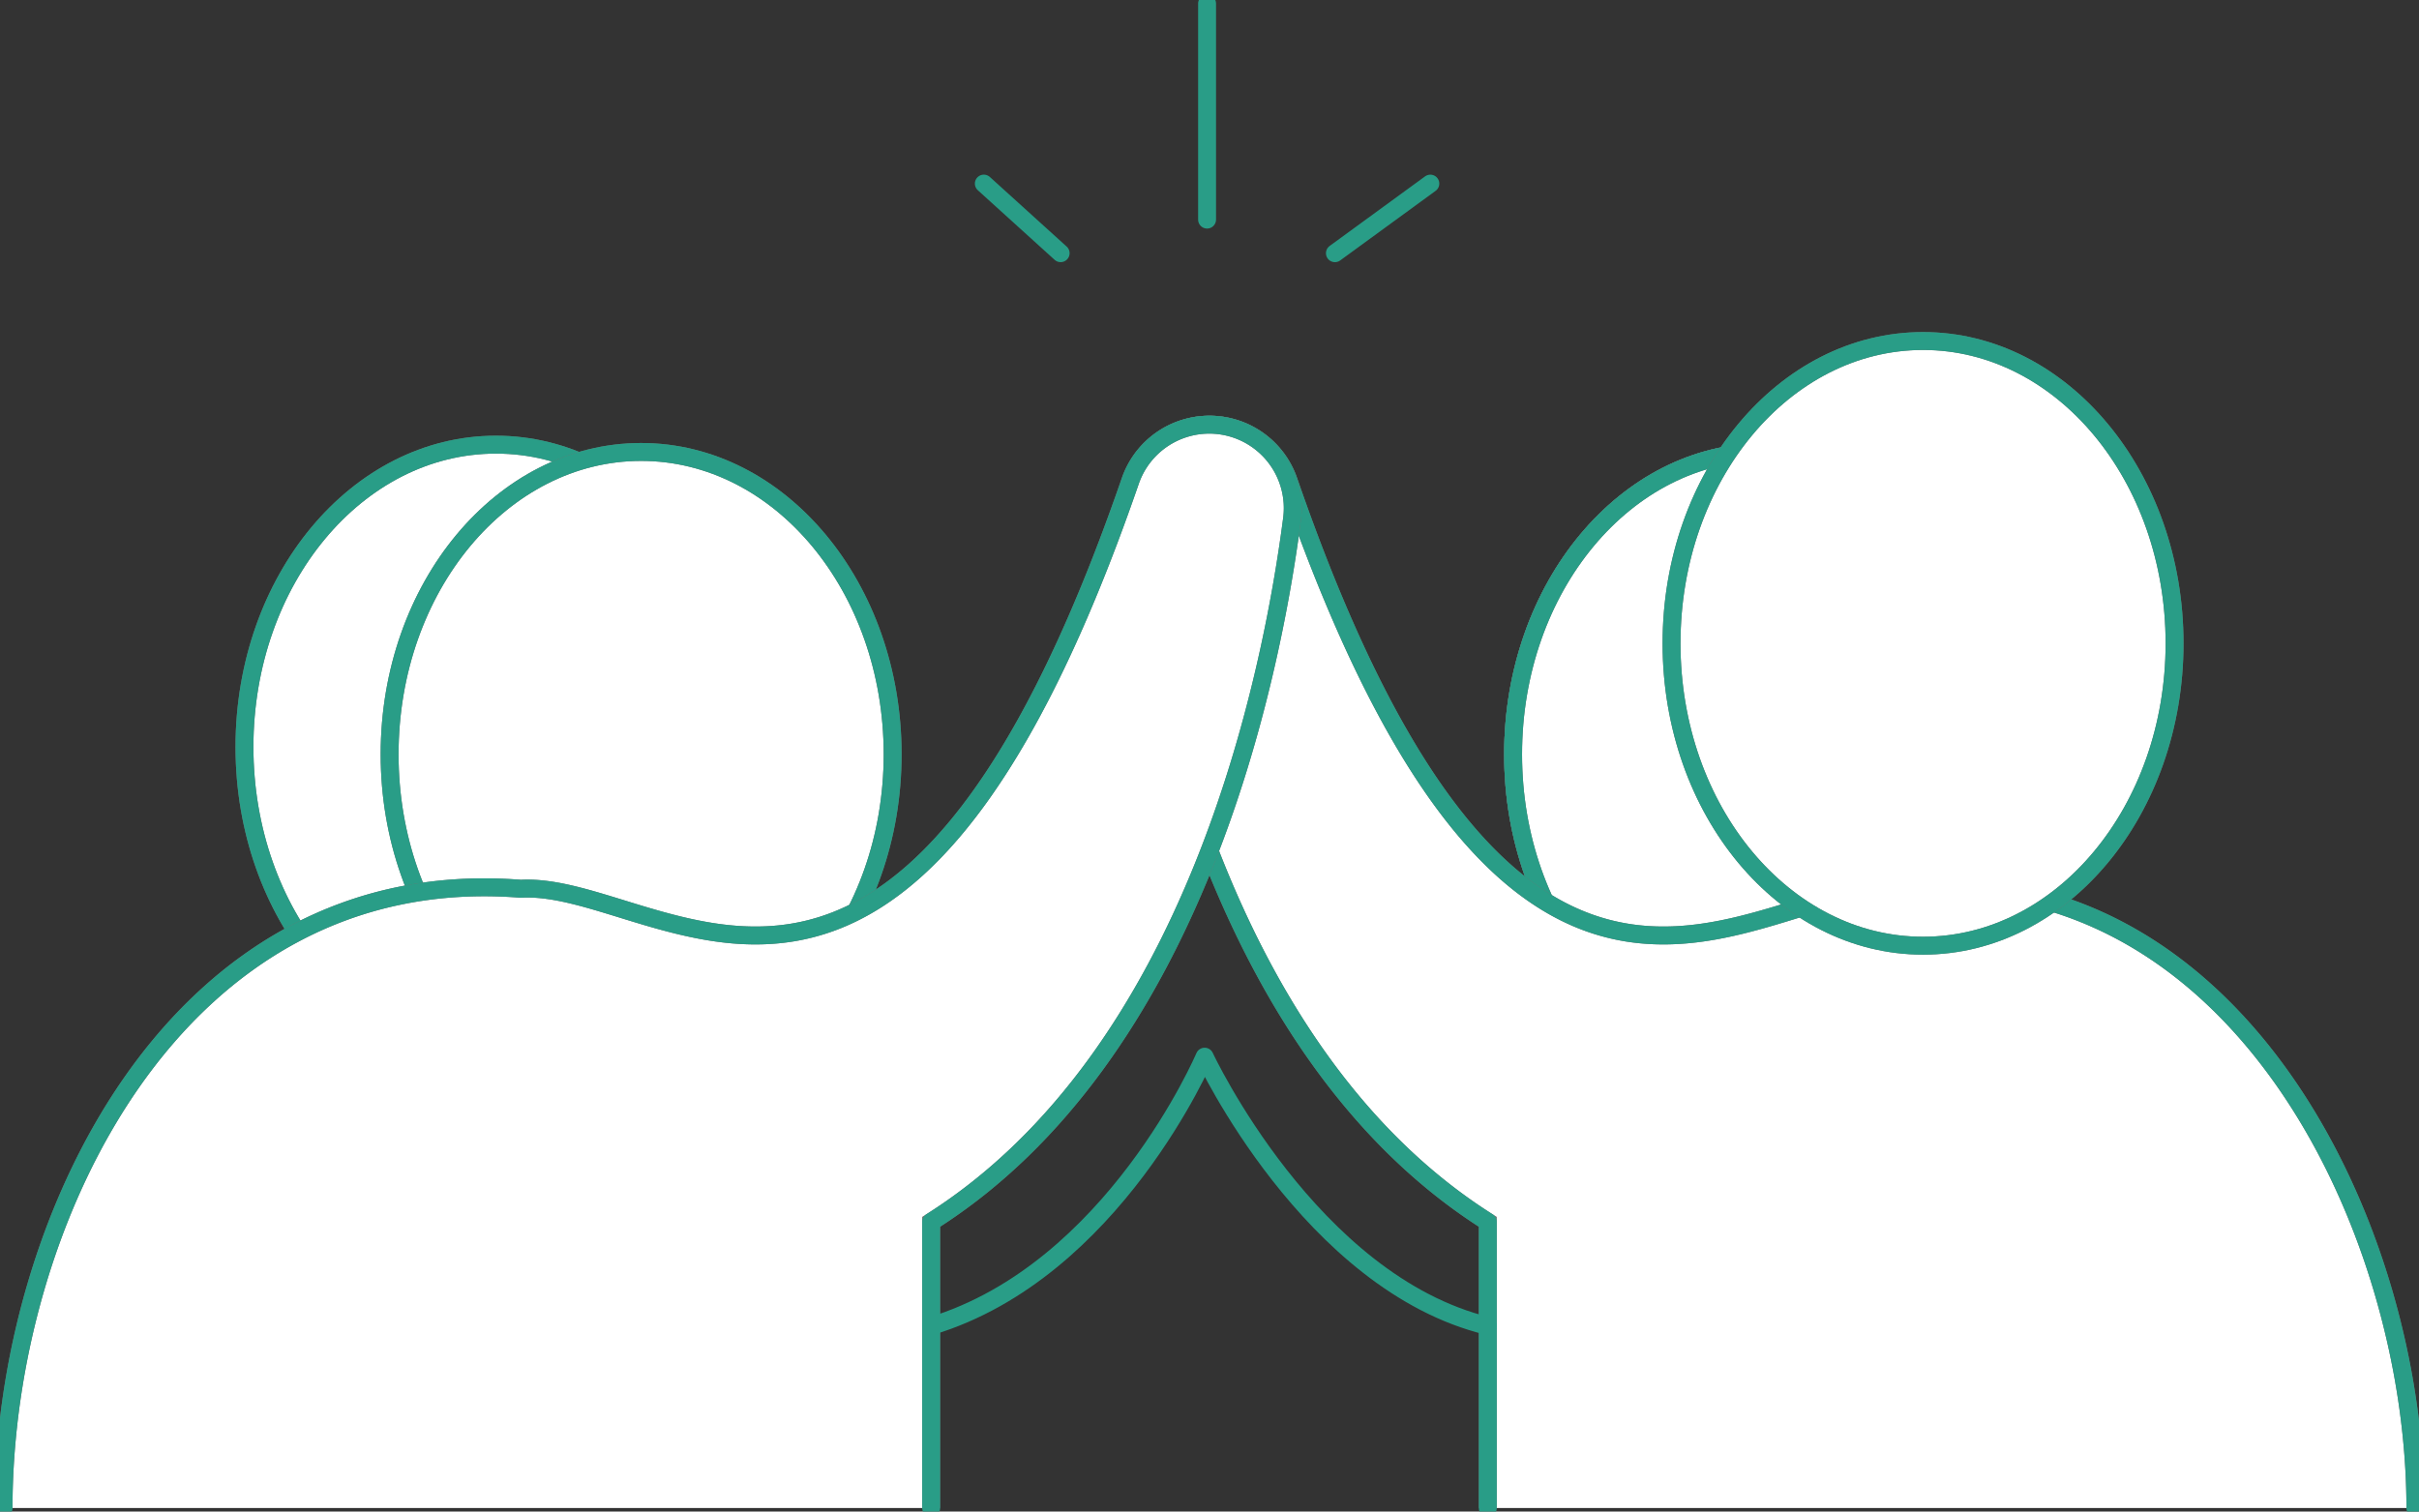 <svg xmlns="http://www.w3.org/2000/svg" xmlns:xlink="http://www.w3.org/1999/xlink" width="270" height="168.755" viewBox="0 0 270 168.755">
  <rect x="0" y="0" width="270" height="168.755" fill="#333333" stroke="none"/>
  <defs>
    <clipPath id="clip-path">
      <rect id="Rectangle_68781" data-name="Rectangle 68781" width="270" height="168.755" fill="none" stroke="#707070" stroke-width="2"/>
    </clipPath>
  </defs>
  <g id="Group_155515" data-name="Group 155515" clip-path="url(#clip-path)">
    <path id="Path_4698" data-name="Path 4698" d="M104,120.821c0,18.642-12.569,33.754-28.073,33.754s-28.073-15.112-28.073-33.754S60.42,87.067,75.924,87.067,104,102.179,104,120.821" transform="translate(-20.568 -37.425)" fill="#fff" stroke="#707070" stroke-width="2"/>
    <path id="Path_4699" data-name="Path 4699" d="M104,120.821c0,18.642-12.569,33.754-28.073,33.754s-28.073-15.112-28.073-33.754S60.42,87.067,75.924,87.067,104,102.179,104,120.821Z" transform="translate(-20.568 -37.425)" fill="none" stroke="#299d87" stroke-linecap="round" stroke-linejoin="round" stroke-width="2"/>
    <path id="Path_4700" data-name="Path 4700" d="M296.208,122.257c0,18.642,12.569,33.754,28.073,33.754s28.073-15.112,28.073-33.754S339.786,88.5,324.281,88.5s-28.073,15.112-28.073,33.754" transform="translate(-127.322 -38.042)" fill="#fff" stroke="#707070" stroke-width="2"/>
    <ellipse id="Ellipse_27" data-name="Ellipse 27" cx="28.073" cy="33.754" rx="28.073" ry="33.754" transform="translate(168.886 50.461)" fill="none" stroke="#299d87" stroke-linecap="round" stroke-linejoin="round" stroke-width="2"/>
    <path id="Path_4701" data-name="Path 4701" d="M296.208,122.257c0,18.642,12.569,33.754,28.073,33.754s28.073-15.112,28.073-33.754S339.786,88.5,324.281,88.5s-28.073,15.112-28.073,33.754" transform="translate(-127.322 -38.042)" fill="#fff" stroke="#707070" stroke-width="2"/>
    <ellipse id="Ellipse_28" data-name="Ellipse 28" cx="28.073" cy="33.754" rx="28.073" ry="33.754" transform="translate(168.886 50.461)" fill="none" stroke="#299d87" stroke-linecap="round" stroke-linejoin="round" stroke-width="2"/>
    <path id="Path_4702" data-name="Path 4702" d="M76.272,122.257c0,18.642,12.569,33.754,28.074,33.754s28.073-15.112,28.073-33.754S119.85,88.5,104.346,88.5s-28.074,15.112-28.074,33.754" transform="translate(-32.785 -38.042)" fill="#fff" stroke="#707070" stroke-width="2"/>
    <path id="Path_4703" data-name="Path 4703" d="M76.272,122.257c0,18.642,12.569,33.754,28.074,33.754s28.073-15.112,28.073-33.754S119.85,88.5,104.346,88.5,76.272,103.615,76.272,122.257Z" transform="translate(-32.785 -38.042)" fill="none" stroke="#299d87" stroke-linecap="round" stroke-linejoin="round" stroke-width="2"/>
    <path id="Path_4704" data-name="Path 4704" d="M364.364,204.1c0-31.61-20.164-73-57.731-69.134-15.891-.941-42.219,29.149-68.022-45.5a9.321,9.321,0,0,0-18.065,4.211c2.3,17.729,10.767,59.811,40.282,78.472V204.1" transform="translate(-94.766 -35.742)" fill="#fff" stroke="#707070" stroke-width="2"/>
    <path id="Path_4705" data-name="Path 4705" d="M364.364,204.1c0-31.61-20.164-73-57.731-69.134-15.891-.941-42.219,29.149-68.022-45.5a9.321,9.321,0,0,0-18.065,4.211c2.3,17.729,10.767,59.811,40.282,78.472V204.1" transform="translate(-94.766 -35.742)" fill="none" stroke="#299d87" stroke-linecap="round" stroke-linejoin="round" stroke-width="2"/>
    <path id="Path_4706" data-name="Path 4706" d="M327.225,100.529c0,18.642,12.569,33.754,28.073,33.754s28.074-15.112,28.074-33.754S370.8,66.775,355.3,66.775s-28.073,15.112-28.073,33.754" transform="translate(-140.655 -28.703)" fill="#fff" stroke="#707070" stroke-width="2"/>
    <path id="Path_4707" data-name="Path 4707" d="M327.225,100.529c0,18.642,12.569,33.754,28.073,33.754s28.074-15.112,28.074-33.754S370.8,66.775,355.3,66.775,327.225,81.887,327.225,100.529Z" transform="translate(-140.655 -28.703)" fill="none" stroke="#299d87" stroke-linecap="round" stroke-linejoin="round" stroke-width="2"/>
    <path id="Path_4708" data-name="Path 4708" d="M.7,204.1c0-31.61,18.993-72.189,57.731-69.134,15.891-.941,42.219,29.149,68.022-45.5a9.321,9.321,0,0,1,18.065,4.211c-2.3,17.729-10.767,59.811-40.282,78.472V204.1" transform="translate(-0.303 -35.742)" fill="#fff" stroke="#707070" stroke-width="2"/>
    <path id="Path_4709" data-name="Path 4709" d="M.7,204.1c0-31.61,18.993-72.189,57.731-69.134,15.891-.941,42.219,29.149,68.022-45.5a9.321,9.321,0,0,1,18.065,4.211c-2.3,17.729-10.767,59.811-40.282,78.472V204.1" transform="translate(-0.303 -35.742)" fill="none" stroke="#299d87" stroke-linecap="round" stroke-linejoin="round" stroke-width="2"/>
    <path id="Path_4710" data-name="Path 4710" d="M227.356,28.572l10.651-7.77M213.087.7V24.82M188.169,20.8l8.574,7.77M182.3,148.343c20.342-6.163,30.515-30.071,30.515-30.071s11.765,25.248,31.61,30.071" transform="translate(-78.358 -0.303)" fill="none" stroke="#299d87" stroke-linecap="round" stroke-linejoin="round" stroke-width="2"/>
  </g>
</svg>
